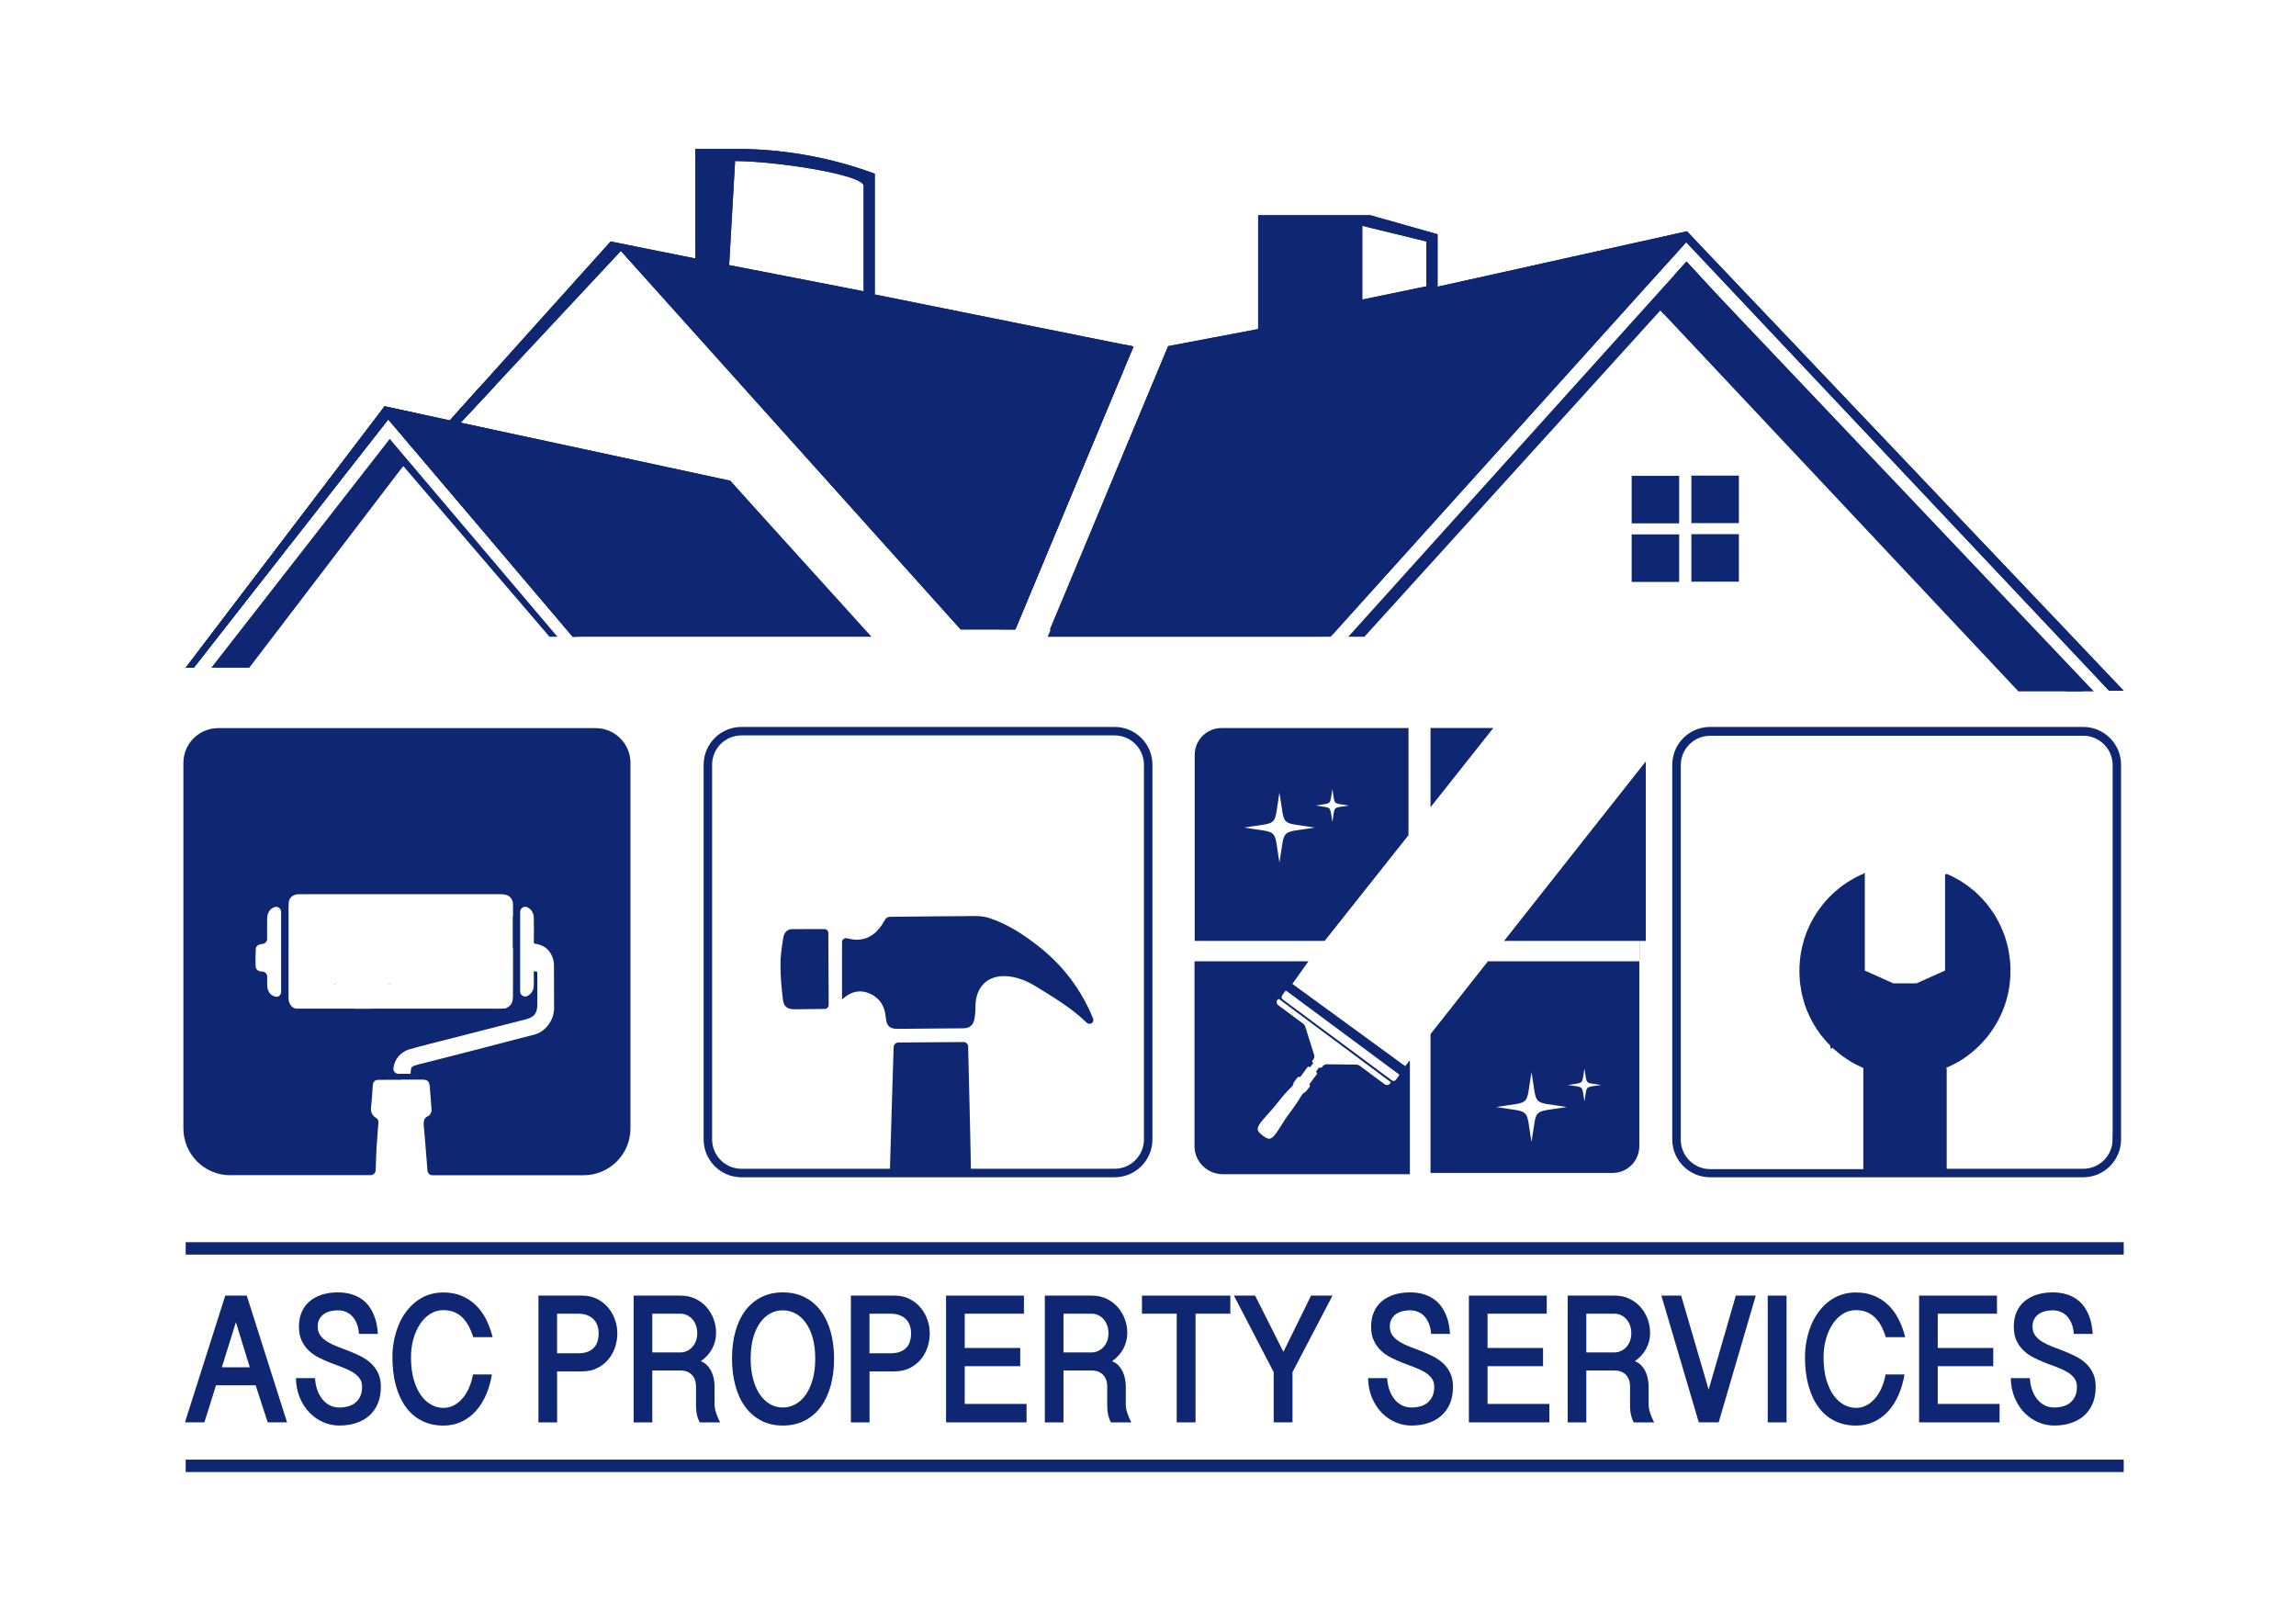<?xml version="1.0" encoding="UTF-8"?>
<svg id="Layer_1" xmlns="http://www.w3.org/2000/svg" version="1.1" viewBox="0 0 841.89 595.28">
  <!-- Generator: Adobe Illustrator 30.0.0, SVG Export Plug-In . SVG Version: 2.1.1 Build 48)  -->
  <defs>
    <style>
      .st0 {
        stroke: #0f2672;
        stroke-miterlimit: 10;
        stroke-width: .59px;
      }

      .st0, .st1 {
        fill: #0f2672;
      }
    </style>
  </defs>
  <rect class="st1" x="620.19" y="174.37" width="17.42" height="17.42"/>
  <rect class="st1" x="620.19" y="195.83" width="17.42" height="17.42"/>
  <rect class="st1" x="598.29" y="174.45" width="17.42" height="17.42"/>
  <rect class="st1" x="598.29" y="195.92" width="17.42" height="17.42"/>
  <polygon class="st1" points="312.89 227.15 267.76 176.23 204.08 162.52 186.34 158.71 182.2 157.81 180.15 157.37 168.91 154.95 172.21 151.41 177.66 145.58 178.18 145.01 178.3 144.88 179.48 143.63 181.48 141.47 181.59 141.36 181.28 141.29 177.26 140.43 177.16 140.54 175.21 142.71 173.95 144.1 173.44 144.67 168.16 150.54 164.96 154.1 161.51 153.36 153.02 151.54 151.81 151.28 141.02 148.95 113.02 185.76 101.81 200.49 92.44 212.8 82.21 226.24 68.09 244.8 71.07 244.8 82.31 230.44 92.42 217.53 101.51 205.93 112.45 191.97 142.36 153.77 145.87 157.9 150.05 162.83 157.28 171.34 173.45 190.38 210.01 233.45 315.63 230.24 312.89 227.15"/>
  <g>
    <polygon class="st1" points="172.21 151.41 177.66 145.58 178.18 145.01 178.3 144.88 179.48 143.63 181.48 141.47 178.36 140.8 177.16 140.54 175.21 142.71 173.95 144.1 173.44 144.67 168.16 150.54 169.37 150.8 172.21 151.41"/>
    <polygon class="st1" points="312.89 227.15 214.42 230.14 177.86 187.08 161.69 168.04 154.46 159.53 150.28 154.6 153.02 151.54 151.81 151.28 141.02 148.95 113.02 185.76 101.81 200.49 92.44 212.8 82.21 226.24 68.09 244.8 71.07 244.8 82.31 230.44 92.42 217.53 101.51 205.93 112.45 191.97 142.36 153.77 145.87 157.9 150.05 162.83 157.28 171.34 173.45 190.38 210.01 233.45 315.63 230.24 312.89 227.15"/>
  </g>
  <polyline class="st1" points="319.56 233.45 210.01 233.45 173.45 190.38 157.28 171.34 150.05 162.83 145.87 157.9 151.81 151.28 153.02 151.54 161.51 153.36 164.96 154.1 168.91 154.95 180.15 157.37 182.2 157.81 186.34 158.71 204.08 162.52 267.76 176.23"/>
  <polygon class="st1" points="141.02 148.95 113.02 185.76 101.81 200.49 92.44 212.8 82.21 226.24 68.09 244.8 71.07 244.8 82.31 230.44 92.42 217.53 101.51 205.93 112.45 191.97 142.36 153.77 145.87 157.9 151.81 151.28 141.02 148.95"/>
  <g>
    <polygon class="st1" points="402.47 158.52 372.31 230.77 366.78 230.77 408.12 136.36 409.11 134.11 412.48 126.4 412.9 126.48 413.15 126.53 415.63 127.03 413.67 131.71 410.71 138.8 403.99 154.89 402.47 158.52"/>
    <path class="st1" d="M762.1,235.76l-18.55-19.51-20.54-21.6-.13-.13-6.79-7.14-15.11-15.9-38.85-40.86-1.58-1.68-13.65-14.34-4.36-4.58-4.09-4.31-11.08-11.66-1.72-1.8-.78-.82-6.3-6.64-2.8.63-1.33.29-1.02.23-5.85,1.3-2.5.56-6.15,1.37-1.75.38-2.61.58-44.22,9.83-3.18.7-5.89,1.31-14.15,3.14v-19.24l-.82-.23-18.51-5.23-.92-.26-1.58-.44-2.78-.79h-41.18v41.72l-32.74,6.21-.26.05-3.91,9.34-11.19,26.81-28.33,67.83,102.92,1.78h.78l90.34-100.21,5.95-6.6,17.07-18.94,1.82-2.02,2.07-2.29.07-.07,5.39-5.97,1.67-1.85,3.73-4.13.43-.48,1.08-1.21.07-.07,4.33,4.6.71.76,1.76,1.85,11.05,11.73,3.85,4.08,11.25,11.93,6.66,7.06,7.24,7.68,36.73,38.95,14.94,15.84,6.46,6.85.28.3,20.11,21.33,13.21,14,16.48,17.48h5.35l-16.62-17.48ZM523.06,104.96l-1.38.29-2.88.59-2.46.51-16.83,3.48v-27.05l2.73.67,1.16.28,2.53.62,17.13,4.18v16.43ZM627.77,106.01l-.06-.07-9.31-10.08-4.22,4.68-119.79,132.9h5.91l108.54-119.65,1.32,1.44,4.16-4.62.07-.07,3.86-4.28.23-.26,5.18,5.5h0l3.98,4.23,28.99,30.75,78.53,83.27,13.2,14,9.15,9.7h6.35l-136.13-147.45Z"/>
  </g>
  <path class="st1" d="M487.89,233.45l91.07-101.02,5.95-6.6,17.07-18.94,1.82-2.02,2.07-2.29.07-.07,5.39-5.97,1.67-1.85,3.73-4.13.43-.48,1.08-1.21.07-.07,4.33,4.6.71.76,1.76,1.85,11.05,11.73,3.85,4.08,11.25,11.93,6.66,7.06,7.24,7.68,36.73,38.95,14.94,15.84,6.46,6.85.28.3,20.11,21.33,13.21,14,16.48,17.48h5.35l-16.62-17.48-18.55-19.51-20.54-21.6-.13-.13-6.79-7.14-15.11-15.9-38.85-40.86-1.58-1.68-13.65-14.34-4.36-4.58-4.09-4.31-11.08-11.66-1.72-1.8-.78-.82-6.3-6.64-2.8.63-1.33.29-1.02.23-5.85,1.3-2.5.56-6.15,1.37-1.75.38-2.61.58-44.22,9.83-3.18.7-5.89,1.31-14.15,3.14v-19.24l-.82-.23-18.51-5.23-.92-.26-1.58-.44-2.78-.79h-41.18v41.72l-32.74,6.21-.26.05-3.91,9.34-11.19,26.81-29.08,70.42M523.06,104.96l-1.38.29-2.88.59-2.46.51-16.83,3.48v-27.05l2.73.67,1.16.28,2.53.62,17.13,4.18v16.43Z"/>
  <path class="st1" d="M143.03,161.05l-.2.23.48.11-.28-.33ZM413.15,126.53l-.25-.05-.42-.08h0l-5.4-1.08-1.03-.21-22.67-4.55-1.08-.22h-.04s-.56-.12-.56-.12l-2.23-.45-8.42-1.69-13.95-2.81-4.83-.97-5.87-1.18-.82-.17-3.73-.75-32.32-6.49,11.23,1.94v-43.97c-2.38-.88-4.78-1.7-7.2-2.45-1.75-.55-3.51-1.06-5.29-1.53-2.04-.56-4.09-1.07-6.16-1.53-.28-.07-.56-.12-.84-.18-1.24-.28-2.48-.53-3.73-.77-9.09-1.74-18.33-2.63-27.62-2.63h-14.95v40.18l-19.55-3.93-11.52-2.31-27.16,30.2-3.98,4.43-11.17,12.43-4.35,4.85-.1.11-1.95,2.17-1.26,1.39-.51.57-5.28,5.88-3.2,3.56,3.94.85,3.3-3.54,5.45-5.84.53-.57.12-.13,1.18-1.26,2.01-2.16.11-.11,2.12-2.28,4.13-4.43,3.48-3.73,13.18-14.12,23.17-24.81,3.89,4.35,120.7,134.42h20.06l30.16-72.25,1.52-3.63,6.72-16.09,2.96-7.09,1.96-4.68-2.48-.5ZM269.53,59.02c9.06.1,22.27,1.62,32.41,3.63,1.3.25,2.54.52,3.73.79.29.06.58.13.86.2,2.54.6,4.74,1.23,6.44,1.88,2.43.92,3.82,1.85,3.71,2.73v38.53l-49.32-9.59,2.18-38.18Z"/>
  <path class="st1" d="M413.15,126.53l-.25-.05-.42-.08h0l-5.4-1.08-1.03-.21-22.67-4.55-1.08-.22h-.04s-.56-.12-.56-.12l-2.23-.45-8.42-1.69-13.95-2.81-4.83-.97-5.87-1.18-.82-.17-3.73-.75-32.32-6.49,11.23,2.94v-44.97c-2.38-.88-4.78-1.7-7.2-2.45-1.75-.55-3.51-1.06-5.29-1.53-2.04-.56-4.09-1.07-6.16-1.53-.28-.07-.56-.12-.84-.18-1.24-.28-2.48-.53-3.73-.77-9.09-1.74-18.33-2.63-27.62-2.63h-14.95v40.18l-19.55-3.93-11.52-2.31-27.16,30.2-3.98,4.43-11.17,12.43-4.35,4.85-.1.11-1.95,2.17-1.26,1.39-.51.57-5.28,5.88-3.2,3.56,3.94.85,3.3-3.54,5.45-5.84.53-.57.12-.13,1.18-1.26,2.01-2.16.11-.11,2.12-2.28,4.13-4.43,3.48-3.73,13.18-14.12,23.17-24.81,3.89,4.35,120.7,134.42h20.06l30.16-72.25,1.52-3.63,6.72-16.09,2.96-7.09,1.96-4.68-2.48-.5ZM269.53,59.02c9.06.1,22.27,1.62,32.41,3.63,1.3.25,2.54.52,3.73.79.29.06.58.13.86.2,2.54.6,4.74,1.23,6.44,1.88,2.43.92,3.82,1.85,3.71,2.73v38.53l-49.32-9.59,2.18-38.18Z"/>
  <polyline class="st1" points="614.18 100.55 618.4 95.86 627.71 105.94 627.77 106.01 767.76 253.47 740.1 253.47 610.17 115.23 608.85 113.79"/>
  <polyline class="st1" points="204.4 233.45 143.31 161.38 143.03 161.05 142.91 160.91 77.49 244.8 91.4 244.8 146.87 172.14 147.9 170.88 201.49 233.45"/>
  <path class="st1" d="M404.14,379.6h0s.01.01.01.01c0,0,0-.01-.01-.01Z"/>
  <path class="st1" d="M84.43,430.82h51.47c.99,0,1.8-.78,1.84-1.76.11-2.82.22-6.29.34-8.41.01-.18.02-.34.04-.5.01-.13.01-.25.02-.36.21-2.73.36-5.45.62-8.18.07-.79-.17-1.36-.78-1.71-1.81-1.03-2.12-2.57-1.88-4.49.3-2.56.41-5.14.61-7.71.1-1.12.83-1.8,2-1.81,2.78-.04,5.55-.01,8.33-.01v-.08c2.61,0,5.22.01,7.83,0,1.8-.01,2.53.62,2.68,2.36h.1v1.1s0,.02,0,.03c.22,2.59.45,5.17.61,7.77.02.51-.34,1.07-.61,1.57-.13.23-.42.45-.69.56-1.64.75-1.7,2.09-1.55,3.67.46,4.82.8,9.65,1.19,14.5.04.34.08,1.01.15,1.81.07.95.86,1.69,1.81,1.69h55.44c9.49,0,17.18-7.69,17.18-17.18v-133.98c0-7.05-5.71-12.76-12.76-12.76H80.01c-7.05,0-12.76,5.71-12.76,12.76v133.98c0,9.49,7.69,17.18,17.18,17.18ZM190.75,334.28c0-1.22,1.19-2.16,2.34-1.76,1.54.54,2.61,1.99,2.65,3.97.06,2.6.01,5.22.01,7.83v1.25c0,.2.15.36.35.39,3.03.43,5.24,1.9,6.39,4.74.39.93.62,2,.63,3.01.06,5.28-.02,10.58.05,15.86.05,4.25-3.08,8.68-7.25,9.74-7.38,1.87-14.74,3.84-22.11,5.74-6.82,1.76-13.66,3.48-20.5,5.23-.19.05-.39.1-.57.16-1.85.53-2.05.78-2.16,2.71-.01.16-.04.32-.06.52h-4.43c-1.03,0-1.9-.85-1.83-1.88.21-3.15,2.5-6.13,5.83-7.08,4.58-1.32,9.23-2.44,13.85-3.63,9.68-2.48,19.34-4.94,29.03-7.42,2.9-.75,4.03-2.25,4.04-5.25.01-3.92.01-7.84.01-11.84,0-.21-.17-.39-.38-.4-.29-.02-.57-.04-.92-.06,0,1.81.04,3.55,0,5.27-.05,1.77-1,3.16-2.42,3.79-1.21.54-2.57-.36-2.57-1.68v-29.19ZM105.85,330.98c.13-1.89,1.6-3.11,3.64-3.14,2.37-.04,4.75-.02,7.13-.02,22.21,0,44.43,0,66.64.01.73,0,1.48.02,2.19.21,1.57.38,2.61,1.75,2.65,3.36.04,1.41-.02,2.82.01,4.21,0,.23-.02.39-.1.5v11.17h.01c.05.19.1.35.1.51-.01,5.89-.01,11.78-.04,17.68,0,1.46-.38,2.79-1.66,3.65-.44.3-.96.62-1.44.63-1.95.07-3.92.04-5.96.04h-42.89v.04h-6.11v-.04h-21.51s-.08,0-.12-.02c-1.61-.46-2.57-1.85-2.59-3.88-.01-4.57,0-9.14,0-13.71v-4.84h.01v-12.2c-.01-1.43-.06-2.79.05-4.15ZM93.77,347.91c.07-1.02.93-1.61,1.92-1.78.18-.03.35-.06.54-.07.96-.09,1.71-.85,1.71-1.81v-4.24c0-1.09-.01-2.2.02-3.31.04-2.11,1.05-3.59,2.72-4.15,1.18-.4,2.4.52,2.4,1.77v29.24c0,1.38-1.09,2.19-2.4,1.76-1.72-.55-2.68-2.04-2.71-4.27-.02-1-.02-2-.01-3.02,0-.99-.81-1.82-1.8-1.84-.06,0-.12,0-.17,0-1.24-.04-2.19-.7-2.26-1.95-.1-2.09-.07-4.2.06-6.29Z"/>
  <polygon class="st1" points="122.9 360.62 122.62 360.62 122.9 360.91 122.9 360.62"/>
  <polygon class="st1" points="142.7 360.62 142.7 360.92 143 360.62 142.7 360.62"/>
  <g>
    <path class="st1" d="M79.2,507.87h14.55l4.41,13.59h7.1l-14.78-46.48h-7.88l-14.78,46.48h7.13c.68-2.22,1.39-4.48,2.13-6.78.74-2.3,1.45-4.57,2.13-6.81ZM86.5,484.75l5.1,16.53h-10.26l5.16-16.53Z"/>
    <path class="st1" d="M130.25,514.32c-.77.59-1.66,1.02-2.67,1.29-1,.26-2.06.4-3.16.4-1.26,0-2.41-.26-3.45-.78-1.04-.52-1.96-1.26-2.74-2.22-.78-.96-1.41-2.09-1.88-3.42-.47-1.32-.75-2.77-.83-4.35h-7.01c.06,2.69.54,5.11,1.46,7.26.92,2.15,2.12,3.98,3.59,5.48,1.48,1.5,3.16,2.65,5.04,3.45,1.88.8,3.82,1.2,5.81,1.2,2.2,0,4.24-.3,6.1-.9,1.86-.6,3.47-1.49,4.83-2.68,1.35-1.19,2.41-2.66,3.17-4.43.76-1.76,1.14-3.82,1.14-6.18,0-1.96-.33-3.63-1-5.03-.67-1.4-1.54-2.6-2.62-3.6s-2.32-1.85-3.71-2.55c-1.39-.7-2.81-1.33-4.25-1.9-1.44-.57-2.85-1.11-4.25-1.63-1.39-.52-2.63-1.12-3.71-1.78-1.08-.67-1.96-1.44-2.62-2.32-.67-.88-1-1.96-1-3.25,0-1.11.21-2.05.64-2.81.42-.76.99-1.38,1.68-1.85.7-.46,1.48-.81,2.36-1.02.88-.21,1.77-.32,2.68-.32,1,0,1.96.17,2.85.52.9.35,1.69.87,2.38,1.58.69.71,1.25,1.61,1.71,2.7.45,1.09.74,2.38.85,3.86h6.93c-.08-1.15-.23-2.33-.46-3.55-.23-1.21-.58-2.38-1.06-3.5-.47-1.12-1.08-2.18-1.81-3.18-.73-1-1.64-1.87-2.71-2.6-1.07-.73-2.32-1.32-3.75-1.75-1.43-.43-3.07-.65-4.93-.65-2.09,0-4,.27-5.74.82-1.74.55-3.24,1.35-4.51,2.4-1.27,1.05-2.25,2.37-2.94,3.93-.69,1.56-1.04,3.37-1.04,5.41s.33,3.71,1,5.13c.67,1.42,1.54,2.64,2.62,3.66,1.08,1.02,2.32,1.88,3.71,2.58,1.39.7,2.81,1.33,4.25,1.89,1.44.55,2.85,1.09,4.25,1.61,1.39.52,2.63,1.1,3.71,1.73,1.08.63,1.96,1.38,2.62,2.25.67.87,1,1.93,1,3.2,0,1.4-.23,2.58-.7,3.55s-1.08,1.74-1.86,2.33Z"/>
    <path class="st1" d="M154.01,485.43c1.04-1.56,2.29-2.81,3.74-3.73,1.45-.92,3.04-1.38,4.78-1.38,2.7,0,4.96.82,6.75,2.45,1.8,1.63,3.21,4.12,4.23,7.45h7.13c-.6-2.38-1.41-4.57-2.42-6.56-1.01-2-2.27-3.72-3.77-5.18-1.5-1.45-3.23-2.59-5.2-3.41-1.97-.82-4.21-1.23-6.72-1.23-1.97,0-3.8.3-5.49.9-1.69.6-3.22,1.44-4.59,2.52-1.37,1.08-2.59,2.35-3.67,3.83s-1.97,3.09-2.68,4.85c-.71,1.76-1.26,3.62-1.64,5.58-.38,1.97-.57,3.97-.57,6.01,0,3.98.44,7.52,1.32,10.63.88,3.11,2.13,5.74,3.75,7.89,1.62,2.16,3.59,3.79,5.9,4.91,2.31,1.12,4.88,1.68,7.72,1.68,2.47,0,4.71-.49,6.72-1.45,2.01-.97,3.76-2.29,5.26-3.98,1.5-1.69,2.73-3.67,3.71-5.96.98-2.29,1.68-4.74,2.1-7.36h-6.93c-.27,1.55-.7,3.07-1.3,4.53-.6,1.47-1.36,2.77-2.28,3.91-.92,1.15-1.99,2.07-3.2,2.77-1.22.7-2.58,1.05-4.09,1.05s-2.88-.37-4.3-1.1c-1.42-.73-2.69-1.86-3.81-3.38-1.12-1.52-2.03-3.45-2.72-5.78s-1.04-5.1-1.04-8.29c0-2.35.29-4.58.87-6.66s1.39-3.91,2.44-5.48Z"/>
    <path class="st1" d="M213.4,502.77c2.09,0,3.93-.39,5.54-1.18,1.6-.79,2.96-1.83,4.06-3.13,1.1-1.3,1.94-2.79,2.51-4.47.57-1.68.85-3.39.85-5.15s-.28-3.32-.84-4.96c-.56-1.64-1.39-3.13-2.49-4.45-1.1-1.32-2.46-2.39-4.07-3.21-1.61-.82-3.46-1.23-5.55-1.23h-15.97v46.48h6.84v-18.69h9.13ZM204.27,481.62h7.71c1.24,0,2.32.18,3.26.53.94.36,1.73.85,2.36,1.48.64.63,1.12,1.39,1.43,2.27.32.88.48,1.84.48,2.88s-.13,2.01-.39,2.91c-.26.9-.69,1.68-1.28,2.33-.59.65-1.36,1.17-2.32,1.55-.96.38-2.14.56-3.55.56h-7.71v-14.52Z"/>
    <path class="st1" d="M261.18,494.36c.93-1.79,1.39-3.69,1.39-5.71,0-1.67-.29-3.32-.87-4.95-.58-1.63-1.43-3.09-2.54-4.38-1.11-1.29-2.48-2.33-4.1-3.13-1.62-.8-3.48-1.2-5.56-1.2h-17.16v46.48h6.84v-19.02h10.32c1.04,0,1.93.17,2.67.52.73.34,1.32.79,1.77,1.33.44.54.77,1.15.97,1.83.2.68.3,1.36.3,2.05v7.1c0,.36.02.78.04,1.28.03.5.09,1.02.19,1.57.1.54.24,1.11.42,1.68.18.58.42,1.13.71,1.67h7.48c-.62-1.2-1.11-2.37-1.48-3.5-.37-1.14-.55-2.13-.55-3v-6.66c0-.93-.09-1.88-.28-2.83-.18-.95-.48-1.85-.88-2.68-.41-.83-.93-1.58-1.56-2.25-.64-.67-1.41-1.18-2.32-1.53,1.87-1.31,3.27-2.86,4.2-4.65ZM255.18,491.65c-.33.87-.78,1.6-1.35,2.22-.57.61-1.23,1.09-1.97,1.43-.74.34-1.53.52-2.36.52h-10.32v-14.19h10.32c.89,0,1.71.18,2.46.55.75.37,1.41.87,1.96,1.5.55.63.98,1.39,1.29,2.26.31.88.46,1.83.46,2.85s-.17,2-.49,2.86Z"/>
    <path class="st1" d="M279.11,520.83c2.32,1.2,4.97,1.8,7.94,1.8s5.66-.6,8-1.8c2.34-1.2,4.3-2.88,5.9-5.05,1.59-2.16,2.81-4.75,3.64-7.75.83-3,1.25-6.3,1.25-9.89s-.42-6.89-1.25-9.88c-.83-2.99-2.04-5.55-3.64-7.7-1.59-2.14-3.56-3.8-5.9-4.98-2.34-1.18-5.01-1.77-8-1.77s-5.62.59-7.94,1.77c-2.32,1.18-4.27,2.83-5.86,4.96-1.58,2.13-2.79,4.69-3.61,7.66-.82,2.97-1.23,6.26-1.23,9.86s.41,6.93,1.23,9.94c.82,3.01,2.02,5.6,3.61,7.76,1.58,2.17,3.54,3.85,5.86,5.05ZM276.15,490.57c.6-2.19,1.43-4.04,2.49-5.55,1.06-1.51,2.31-2.66,3.74-3.45,1.43-.79,2.99-1.18,4.67-1.18s3.22.4,4.67,1.18c1.45.79,2.71,1.94,3.78,3.45,1.07,1.51,1.91,3.36,2.52,5.55.61,2.19.91,4.69.91,7.51s-.3,5.31-.91,7.53c-.61,2.22-1.45,4.1-2.52,5.65-1.07,1.54-2.33,2.72-3.78,3.53-1.45.81-3,1.22-4.67,1.22s-3.24-.4-4.67-1.22c-1.43-.81-2.68-1.99-3.74-3.53-1.06-1.54-1.89-3.43-2.49-5.65-.6-2.22-.9-4.73-.9-7.53s.3-5.32.9-7.51Z"/>
    <path class="st1" d="M327.96,502.77c2.09,0,3.93-.39,5.54-1.18,1.6-.79,2.96-1.83,4.06-3.13,1.1-1.3,1.94-2.79,2.51-4.47.57-1.68.85-3.39.85-5.15s-.28-3.32-.84-4.96c-.56-1.64-1.39-3.13-2.49-4.45-1.1-1.32-2.46-2.39-4.07-3.21-1.61-.82-3.46-1.23-5.55-1.23h-15.97v46.48h6.84v-18.69h9.13ZM318.83,481.62h7.71c1.24,0,2.32.18,3.26.53.94.36,1.73.85,2.36,1.48.64.63,1.12,1.39,1.43,2.27.32.88.48,1.84.48,2.88s-.13,2.01-.39,2.91c-.26.9-.69,1.68-1.28,2.33-.59.65-1.36,1.17-2.32,1.55-.96.38-2.14.56-3.55.56h-7.71v-14.52Z"/>
    <polygon class="st1" points="375.45 481.62 375.45 474.99 346.9 474.99 346.9 521.46 376.41 521.46 376.41 514.7 353.74 514.7 353.74 500.87 374.09 500.87 374.09 494.18 353.74 494.18 353.74 481.62 375.45 481.62"/>
    <path class="st1" d="M411.96,494.36c.93-1.79,1.39-3.69,1.39-5.71,0-1.67-.29-3.32-.87-4.95-.58-1.63-1.43-3.09-2.54-4.38-1.11-1.29-2.48-2.33-4.1-3.13-1.62-.8-3.48-1.2-5.56-1.2h-17.16v46.48h6.84v-19.02h10.32c1.04,0,1.93.17,2.67.52.73.34,1.32.79,1.77,1.33.44.54.77,1.15.97,1.83.2.68.3,1.36.3,2.05v7.1c0,.36.02.78.04,1.28.03.5.09,1.02.19,1.57.1.54.24,1.11.42,1.68.18.58.42,1.13.71,1.67h7.48c-.62-1.2-1.11-2.37-1.48-3.5-.37-1.14-.55-2.13-.55-3v-6.66c0-.93-.09-1.88-.28-2.83-.18-.95-.48-1.85-.88-2.68-.41-.83-.93-1.58-1.56-2.25-.64-.67-1.41-1.18-2.32-1.53,1.87-1.31,3.27-2.86,4.2-4.65ZM405.96,491.65c-.33.87-.78,1.6-1.35,2.22-.57.61-1.23,1.09-1.97,1.43-.74.34-1.53.52-2.36.52h-10.32v-14.19h10.32c.89,0,1.71.18,2.46.55.75.37,1.41.87,1.96,1.5.55.63.98,1.39,1.29,2.26.31.88.46,1.83.46,2.85s-.17,2-.49,2.86Z"/>
    <polygon class="st1" points="438.38 521.46 438.38 481.62 451.13 481.62 451.13 474.99 418.73 474.99 418.73 481.62 431.48 481.62 431.48 521.46 438.38 521.46"/>
    <polygon class="st1" points="473.93 521.46 473.93 503.04 488.6 474.99 480.74 474.99 470.6 495.61 460.22 474.99 452.45 474.99 467.03 503.04 467.03 521.46 473.93 521.46"/>
    <path class="st1" d="M523.38,514.32c-.77.59-1.66,1.02-2.67,1.29-1,.26-2.06.4-3.16.4-1.26,0-2.41-.26-3.45-.78-1.04-.52-1.96-1.26-2.74-2.22-.78-.96-1.41-2.09-1.88-3.42-.47-1.32-.75-2.77-.83-4.35h-7.01c.06,2.69.54,5.11,1.46,7.26.92,2.15,2.12,3.98,3.59,5.48,1.48,1.5,3.16,2.65,5.04,3.45,1.88.8,3.82,1.2,5.81,1.2,2.2,0,4.24-.3,6.1-.9,1.86-.6,3.47-1.49,4.83-2.68,1.35-1.19,2.41-2.66,3.17-4.43.76-1.76,1.14-3.82,1.14-6.18,0-1.96-.33-3.63-1-5.03-.67-1.4-1.54-2.6-2.62-3.6s-2.32-1.85-3.71-2.55c-1.39-.7-2.81-1.33-4.25-1.9-1.44-.57-2.85-1.11-4.25-1.63-1.39-.52-2.63-1.12-3.71-1.78-1.08-.67-1.96-1.44-2.62-2.32-.67-.88-1-1.96-1-3.25,0-1.11.21-2.05.64-2.81.42-.76.99-1.38,1.68-1.85.7-.46,1.48-.81,2.36-1.02.88-.21,1.77-.32,2.68-.32,1,0,1.96.17,2.85.52.9.35,1.69.87,2.38,1.58.69.71,1.25,1.61,1.71,2.7.45,1.09.74,2.38.85,3.86h6.93c-.08-1.15-.23-2.33-.46-3.55-.23-1.21-.58-2.38-1.06-3.5-.47-1.12-1.08-2.18-1.81-3.18-.73-1-1.64-1.87-2.71-2.6-1.07-.73-2.32-1.32-3.75-1.75-1.43-.43-3.07-.65-4.93-.65-2.09,0-4,.27-5.74.82-1.74.55-3.24,1.35-4.51,2.4-1.27,1.05-2.25,2.37-2.94,3.93-.69,1.56-1.04,3.37-1.04,5.41s.33,3.71,1,5.13c.67,1.42,1.54,2.64,2.62,3.66,1.08,1.02,2.32,1.88,3.71,2.58,1.39.7,2.81,1.33,4.25,1.89,1.44.55,2.85,1.09,4.25,1.61,1.39.52,2.63,1.1,3.71,1.73,1.08.63,1.96,1.38,2.62,2.25.67.87,1,1.93,1,3.2,0,1.4-.23,2.58-.7,3.55s-1.08,1.74-1.86,2.33Z"/>
    <polygon class="st1" points="567.16 481.62 567.16 474.99 538.61 474.99 538.61 521.46 568.12 521.46 568.12 514.7 545.45 514.7 545.45 500.87 565.8 500.87 565.8 494.18 545.45 494.18 545.45 481.62 567.16 481.62"/>
    <path class="st1" d="M603.67,494.36c.93-1.79,1.39-3.69,1.39-5.71,0-1.67-.29-3.32-.87-4.95-.58-1.63-1.43-3.09-2.54-4.38-1.11-1.29-2.48-2.33-4.1-3.13-1.62-.8-3.48-1.2-5.56-1.2h-17.16v46.48h6.84v-19.02h10.32c1.04,0,1.93.17,2.67.52.73.34,1.32.79,1.77,1.33.44.54.77,1.15.97,1.83.2.68.3,1.36.3,2.05v7.1c0,.36.02.78.04,1.28s.09,1.02.19,1.57c.1.54.24,1.11.42,1.68.18.58.42,1.13.71,1.67h7.48c-.62-1.2-1.11-2.37-1.48-3.5-.37-1.14-.55-2.13-.55-3v-6.66c0-.93-.09-1.88-.28-2.83-.18-.95-.48-1.85-.88-2.68-.41-.83-.93-1.58-1.56-2.25-.64-.67-1.41-1.18-2.32-1.53,1.87-1.31,3.27-2.86,4.2-4.65ZM597.67,491.65c-.33.87-.78,1.6-1.35,2.22-.57.61-1.23,1.09-1.97,1.43-.74.34-1.53.52-2.36.52h-10.32v-14.19h10.32c.89,0,1.71.18,2.46.55.75.37,1.41.87,1.96,1.5.55.63.98,1.39,1.29,2.26.31.88.46,1.83.46,2.85s-.17,2-.49,2.86Z"/>
    <polygon class="st1" points="643.8 474.99 636.49 474.99 626.52 509.47 616.44 474.99 609.19 474.99 622.9 521.46 630.2 521.46 643.8 474.99"/>
    <rect class="st1" x="648.19" y="474.99" width="6.9" height="46.48"/>
    <path class="st1" d="M671.97,485.43c1.04-1.56,2.29-2.81,3.74-3.73,1.45-.92,3.04-1.38,4.78-1.38,2.7,0,4.96.82,6.75,2.45,1.8,1.63,3.21,4.12,4.23,7.45h7.13c-.6-2.38-1.41-4.57-2.42-6.56-1.01-2-2.27-3.72-3.77-5.18-1.5-1.45-3.23-2.59-5.2-3.41-1.97-.82-4.21-1.23-6.72-1.23-1.97,0-3.8.3-5.49.9-1.69.6-3.22,1.44-4.59,2.52-1.37,1.08-2.59,2.35-3.67,3.83-1.07,1.48-1.97,3.09-2.68,4.85-.71,1.76-1.26,3.62-1.64,5.58-.38,1.97-.57,3.97-.57,6.01,0,3.98.44,7.52,1.32,10.63.88,3.11,2.13,5.74,3.75,7.89,1.62,2.16,3.59,3.79,5.9,4.91,2.31,1.12,4.88,1.68,7.72,1.68,2.47,0,4.71-.49,6.72-1.45,2.01-.97,3.76-2.29,5.26-3.98,1.5-1.69,2.73-3.67,3.71-5.96.98-2.29,1.68-4.74,2.1-7.36h-6.93c-.27,1.55-.7,3.07-1.3,4.53-.6,1.47-1.36,2.77-2.28,3.91-.92,1.15-1.99,2.07-3.2,2.77-1.22.7-2.58,1.05-4.09,1.05s-2.88-.37-4.3-1.1c-1.42-.73-2.69-1.86-3.81-3.38-1.12-1.52-2.03-3.45-2.72-5.78-.7-2.33-1.04-5.1-1.04-8.29,0-2.35.29-4.58.87-6.66.58-2.09,1.39-3.91,2.44-5.48Z"/>
    <polygon class="st1" points="732.24 481.62 732.24 474.99 703.69 474.99 703.69 521.46 733.2 521.46 733.2 514.7 710.53 514.7 710.53 500.87 730.88 500.87 730.88 494.18 710.53 494.18 710.53 481.62 732.24 481.62"/>
    <path class="st1" d="M759.04,514.32c-.77.59-1.66,1.02-2.67,1.29-1,.26-2.06.4-3.16.4-1.26,0-2.41-.26-3.45-.78-1.04-.52-1.96-1.26-2.74-2.22-.78-.96-1.41-2.09-1.88-3.42-.47-1.32-.75-2.77-.83-4.35h-7.01c.06,2.69.54,5.11,1.46,7.26.92,2.15,2.12,3.98,3.59,5.48,1.48,1.5,3.16,2.65,5.04,3.45,1.88.8,3.82,1.2,5.81,1.2,2.2,0,4.24-.3,6.1-.9,1.86-.6,3.47-1.49,4.83-2.68,1.35-1.19,2.41-2.66,3.17-4.43.76-1.76,1.14-3.82,1.14-6.18,0-1.96-.33-3.63-1-5.03-.67-1.4-1.54-2.6-2.62-3.6-1.08-1-2.32-1.85-3.71-2.55-1.39-.7-2.81-1.33-4.25-1.9-1.44-.57-2.85-1.11-4.25-1.63-1.39-.52-2.63-1.12-3.71-1.78-1.08-.67-1.96-1.44-2.62-2.32-.67-.88-1-1.96-1-3.25,0-1.11.21-2.05.64-2.81.42-.76.99-1.38,1.68-1.85.7-.46,1.48-.81,2.36-1.02.88-.21,1.77-.32,2.68-.32,1,0,1.96.17,2.85.52.9.35,1.69.87,2.38,1.58.69.71,1.25,1.61,1.71,2.7.45,1.09.74,2.38.85,3.86h6.93c-.08-1.15-.23-2.33-.46-3.55-.23-1.21-.58-2.38-1.06-3.5-.47-1.12-1.08-2.18-1.81-3.18-.73-1-1.64-1.87-2.71-2.6-1.07-.73-2.32-1.32-3.75-1.75-1.43-.43-3.07-.65-4.93-.65-2.09,0-4,.27-5.74.82-1.74.55-3.24,1.35-4.51,2.4-1.27,1.05-2.25,2.37-2.94,3.93-.69,1.56-1.04,3.37-1.04,5.41s.33,3.71,1,5.13c.67,1.42,1.54,2.64,2.62,3.66,1.08,1.02,2.32,1.88,3.71,2.58,1.39.7,2.81,1.33,4.25,1.89,1.44.55,2.85,1.09,4.25,1.61,1.39.52,2.63,1.1,3.71,1.73,1.08.63,1.96,1.38,2.62,2.25.67.87,1,1.93,1,3.2,0,1.4-.23,2.58-.7,3.55s-1.08,1.74-1.86,2.33Z"/>
  </g>
  <rect class="st1" x="68.09" y="455.41" width="710.63" height="4.55"/>
  <rect class="st1" x="68.09" y="535.12" width="710.63" height="4.55"/>
  <path class="st1" d="M516.46,306.17v-39.26h-68.56c-5.08,0-9.28,3.88-9.78,8.79v.25c-.05.25-.05.52-.05.76v68.24h47.65l30.75-38.77ZM469.14,316.21c-2.21-13,.22-10.62-12.94-12.81,13.16-2.16,10.73.22,12.94-12.81,2.21,13.02-.19,10.65,12.94,12.81-13.13,2.18-10.73-.19-12.94,12.81ZM488.55,289.29c1.04,6.12-.11,5,6.09,6.03-6.2,1.01-5.05-.11-6.09,6.03-1.04-6.14.08-5.02-6.12-6.03,6.2-1.04,5.08.08,6.12-6.03Z"/>
  <rect class="st1" x="601.11" y="345.33" width=".05" height="6.27"/>
  <path class="st1" d="M601.1,420.19v-67.77h-55.51l-21.05,26.7v50.9h66.76c5.41,0,9.8-4.4,9.8-9.83ZM561.56,418.66c-2.21-13,.22-10.62-12.94-12.81,13.16-2.16,10.73.22,12.94-12.81,2.21,13.02-.19,10.65,12.94,12.81-13.13,2.18-10.73-.19-12.94,12.81ZM580.98,403.81c-1.04-6.14.08-5.02-6.12-6.03,6.2-1.04,5.08.08,6.12-6.03,1.04,6.12-.11,5,6.09,6.03-6.2,1.01-5.05-.11-6.09,6.03Z"/>
  <path class="st1" d="M448.41,430.49h68.56v-41.78l-.52.66-1.2,1.5-41.36-30.16,5.89-8.29h-41.78v67.8c0,5.68,4.67,10.27,10.4,10.27ZM470.14,364.92l1.13-1.55c.1-.17.32-.2.46-.07l41.18,30.53c.17.13.2.34.07.48l-1.13,1.55c-.33.5-.98.57-1.47.24l-40.02-29.68c-.47-.36-.58-1.03-.21-1.5ZM461.69,412.38c1.33-2.15,4.17-4.73,6.75-8.09,1.75-2.25,3.52-4.25,5.11-5.79.39-.36.72-.83.76-1.4.02-.14.05-.24.12-.33l1.34-1.75c.21-.28.61-.32.97-.14l2.75-3.71c.1-.14.35-.17.48-.07l.08.08c.14.1.38.07.48-.1l1.06-1.41-.3-.2c-.17-.13-.23-.4-.07-.62l.36-.5c.36-.44.45-1.04.29-1.57l-3.22-10.27c-.15-.51-.47-.98-.94-1.31l-9.03-6.69c-.61-.46-.72-1.32-.28-1.96l.1-.08c.13-.22.4-.26.62-.1l40.85,30.36s.03.05,0,.11l-.28.41c-.46.61-1.35.72-1.96.26l-9.03-6.69c-.42-.34-.96-.5-1.5-.51l-10.74-.13c-.57,0-1.12.26-1.46.73l-.15.22c-.26.36-.77.43-1.1.17h-.03s-1.03,1.39-1.03,1.39c-.13.17-.09.38.07.51l.06.05c.16.1.2.34.07.51l-2.8,3.77c.25.29.29.66.11.91l-1.37,1.75c-.05.06-.1.11-.18.14-.66.35-1.21.88-1.56,1.51-1.07,1.82-2.45,3.89-4.07,6-2.58,3.38-4.26,6.87-6,8.71-1.35,1.42-2.2,1.13-4.11-.31-1.77-1.37-2.23-2.13-1.22-3.84Z"/>
  <polygon class="st1" points="603.48 344.94 603.48 279.13 601.1 282.14 551.52 344.94 601.1 344.94 603.48 344.94"/>
  <polygon class="st1" points="524.54 266.9 524.54 295.95 547.56 266.9 524.54 266.9"/>
  <path class="st1" d="M291.32,370.02c3.72-.03,7.38-.1,11.13-.13.77,0,1.41-.67,1.41-1.44-.03-8.82-.07-17.57-.13-26.43,0-.77-.64-1.41-1.44-1.41-3.99,0-7.92,0-11.87.03-2.01.03-2.95,1.58-3.22,3.22-.54,3.29-1.04,6.67-1.01,10.03,0,4.16.37,8.28.87,12.44.27,2.68,1.64,3.69,4.26,3.69Z"/>
  <path class="st1" d="M309.19,366.06c2.89-2.58,6.2-3.35,9.73-1.81,3.52,1.54,5.43,4.46,5.83,8.38.1,1.01.24,2.08.67,2.92.74,1.27,2.05,1.64,3.52,1.64,8.15-.1,16.3-.13,24.48-.2,2.05-.03,3.45-1.17,3.86-3.32.3-1.58.4-3.22.4-4.86.1-7.24,4.73-11.54,11.84-10.9,3.66.34,6.98,1.71,10.09,3.59,6.54,4.02,13.38,8.08,18.85,13.42.97.97,2.45.2,2.45-.97,0-.17-.03-.37-.1-.54-4.29-10.5-10.87-19.22-19.59-26.16-5.64-4.49-11.67-8.45-18.51-10.7-2.85-.94-6.2-.7-9.29-.67-8.99,0-17.94.2-26.93.23-1.07,0-1.61.4-2.15,1.37-2.25,4.09-5.4,7.04-10.26,7.04-1.17,0-2.35-.27-3.59-.54-.87-.2-1.74.47-1.74,1.37v21.13c.27-.27.3-.37.44-.44Z"/>
  <path class="st0" d="M271.88,431.31h136.82c7.49,0,13.58-6.09,13.58-13.58v-137.35c0-7.49-6.09-13.58-13.58-13.58h-136.82c-7.49,0-13.58,6.09-13.58,13.58v137.35c0,7.49,6.09,13.58,13.58,13.58ZM260.81,280.38c0-6.1,4.96-11.06,11.06-11.06h136.82c6.1,0,11.06,4.96,11.06,11.06v137.35c0,6.1-4.96,11.06-11.06,11.06h-52.97c-.09-3.81-.19-9.58-.25-12.89-.27-10.7-.5-21.36-.77-32.2,0-.77-.67-1.38-1.44-1.38-7.91.03-15.86.13-23.88.17-.74,0-1.38.64-1.41,1.38-.48,14-.92,30.85-1.36,44.92h-54.73c-6.1,0-11.06-4.96-11.06-11.06v-137.35Z"/>
  <path class="st0" d="M763.87,266.8h-136.82c-7.49,0-13.58,6.09-13.58,13.58v137.35c0,7.49,6.09,13.58,13.58,13.58h136.82c7.49,0,13.58-6.09,13.58-13.58v-137.35c0-7.49-6.09-13.58-13.58-13.58ZM774.93,417.73c0,6.1-4.96,11.06-11.06,11.06h-50.35v-36.81l-.3-.67s.07,0,.1-.03h.07c.07-.03.1-.03.13-.07.03,0,.1-.07.17-.07.03-.03.07-.03.1-.07.07,0,.13-.03.2-.1h.1s.03-.03.07-.03.03-.03.1-.03c.1-.07.2-.1.3-.17h.03s.07,0,.07-.03c0,0,.03-.03.07-.03s.1-.03.13-.07c.03-.03.13-.07.2-.1l.03-.03c.07,0,.13-.03.2-.07.1-.07.23-.1.34-.17.1-.03.23-.1.34-.17.03,0,.03-.03.07-.03.07-.03.07-.07.1-.07.1-.03.13-.07.23-.1l.03-.03s.07-.03.07-.07h.07c.07-.03.1-.03.13-.07.03,0,.03-.03.07-.03,0,0,.03,0,.03-.03.03,0,.03-.03.07-.03.17-.1.37-.2.57-.3.03-.03.07-.03.07-.03l.03-.03c.07-.03.1-.07.17-.1l.2-.1s.1-.03.17-.1h.03l.03-.03s.1-.07.17-.1c0-.03.03-.03.03-.03t.03-.03s.03,0,.03-.03c.2-.1.4-.23.6-.37.07,0,.07-.03.13-.03.03-.07.1-.1.1-.13.13-.07.3-.13.44-.23t.07-.03s0-.03.03-.03c.07-.03.07-.07.13-.07l.03-.07c.13-.07.3-.2.44-.3.07-.03.13-.07.2-.13.03,0,.07-.03.13-.07.2-.17.4-.3.6-.44.07-.03.1-.07.13-.1.03-.03.07-.03.1-.07,0-.03.03,0,.03-.03.2-.17.37-.3.57-.44t.1-.07l.07-.1c.13-.07.2-.17.3-.23.1-.07.2-.17.33-.23.07-.07.13-.13.2-.2.03,0,.07-.03.13-.07.03-.07.1-.13.2-.2,0-.03.03,0,.03-.07.03,0,.07,0,.1-.03l.03-.03s.07-.07.07-.1c.17-.1.3-.23.47-.37.03-.07.1-.1.17-.17,0,0,0-.03.03-.03.13-.07.23-.2.37-.34.07-.07.13-.1.17-.17h.03s.03-.07.07-.1h.03c.03-.07.1-.13.17-.17l.44-.4s.03-.07.07-.07v-.03s.07-.03.07-.07l.57-.57v-.03c.4-.4.8-.84,1.17-1.27.07-.07.13-.13.2-.23v-.03s.07-.07.1-.1c.13-.13.3-.3.44-.47.17-.23.34-.44.5-.64.17-.27.37-.47.54-.74.13-.17.23-.34.37-.5.13-.13.23-.27.3-.44.2-.27.37-.5.57-.8.13-.17.23-.37.37-.54.13-.23.3-.44.4-.67.24-.34.4-.67.64-1.04.07-.1.1-.23.17-.37.1-.17.17-.34.3-.5v-.03c.13-.2.24-.44.37-.67l.17-.4c.1-.13.17-.3.23-.44.03-.07.07-.1.1-.17,0-.03.03-.1.07-.17.1-.23.2-.44.3-.67.1-.23.2-.44.3-.67t.03-.07c.03-.13.1-.23.17-.37.03-.17.1-.34.17-.47.07-.23.17-.47.27-.7.03-.03.03-.1.07-.17.07-.23.13-.47.24-.7,0,0,0-.03.03-.07v-.03s.03-.1.03-.1c0-.03.03-.07.03-.1.03-.13.1-.27.13-.4v-.03c.07-.23.17-.44.2-.67h.03c.03-.23.1-.44.17-.67.07-.17.13-.4.17-.6,0-.03,0-.07.03-.1v-.1c.07-.2.1-.4.17-.6l.03-.07c.07-.4.17-.8.27-1.24.03-.23.1-.47.13-.7,0-.07.03-.2.03-.27.03-.23.07-.47.13-.67.03-.34.07-.64.13-.97,0-.13.03-.23.03-.37,0-.23.07-.5.07-.7l.03-.03c0-.34,0-.64.07-.97.03-.3.07-.6.07-.91v-.2c.03-.23.03-.47.03-.74,0-.07-.03-.13-.03-.2.03-.3.03-.6.03-.91v-1.14c0-.23-.03-.47-.03-.7v-.2c-.03-.3-.03-.6-.07-.87v-.13c-.03-.27-.07-.57-.07-.87,0-.03,0-.07-.03-.1,0-.2-.03-.44-.07-.67,0-.1-.03-.27-.07-.37-.03-.54-.13-1.07-.23-1.61v-.03c-.03-.1-.03-.2-.03-.27-.03-.23-.1-.47-.13-.67-.13-.7-.3-1.41-.5-2.11v-.1c-.07-.17-.1-.3-.17-.47-.03-.13-.07-.27-.1-.4,0-.03-.03-.07-.03-.13-.1-.3-.2-.6-.27-.91,0-.03-.03-.03-.03-.07,0,0,0-.07-.03-.1-.03-.17-.1-.3-.13-.47-.1-.23-.17-.44-.27-.67,0,0,.03-.03,0-.07-.03-.1-.1-.27-.17-.44-.03-.1-.07-.23-.1-.3h-.03v-.03c-.03-.13-.1-.27-.17-.4v-.03c-.07-.17-.13-.34-.2-.5-.1-.23-.2-.5-.34-.67v-.1c-.07-.13-.17-.3-.23-.47,0-.07-.03-.17-.1-.23-.03-.13-.13-.3-.2-.4-.03-.17-.13-.3-.2-.44-.03-.1-.1-.2-.13-.3-.13-.2-.24-.4-.34-.6l-.03-.03v-.07c-.13-.2-.23-.47-.37-.64-.17-.34-.34-.6-.5-.91-.03,0-.03-.03-.03-.03-.03-.03-.07-.07-.07-.13h-.03v-.03s-.07-.13-.13-.17c-.03-.1-.07-.13-.07-.2-.2-.27-.37-.54-.54-.84-.23-.3-.44-.64-.67-.94-.13-.2-.27-.4-.4-.57-.1-.17-.23-.34-.37-.5-.1-.13-.24-.27-.34-.44-.1-.13-.23-.27-.3-.44-.13-.1-.2-.2-.3-.34-.1-.1-.17-.2-.23-.3h-.03s-.03-.07-.07-.1c-.03-.07-.07-.07-.1-.1-.13-.17-.27-.3-.37-.44-.34-.4-.7-.77-1.01-1.14-.03,0-.07-.03-.07-.03-.17-.17-.33-.37-.5-.54l-.17-.17s-.03-.03-.03-.03l-.03-.03-.03-.03s-.07-.03-.1-.07c-.23-.27-.5-.57-.81-.8-.1-.07-.2-.2-.3-.3h-.03s-.07-.03-.07-.07c-.13-.1-.24-.2-.34-.3h-.03s0-.03-.03-.03v-.03c-.1-.03-.1-.1-.2-.13-.07-.1-.13-.13-.2-.23-.03,0-.07-.03-.07-.03-.13-.1-.23-.2-.34-.3-.07-.07-.13-.1-.23-.17-.07-.07-.17-.13-.27-.2-.1-.1-.2-.17-.3-.27-.13-.1-.24-.17-.34-.27t-.03-.03c-.17-.07-.27-.2-.4-.3-.03,0-.07-.07-.13-.07-.17-.17-.37-.27-.54-.4-.07-.07-.13-.1-.23-.17-.07-.03-.1-.1-.17-.1-.2-.17-.37-.27-.54-.4-.13-.1-.27-.13-.37-.23-.13-.1-.27-.17-.4-.27-.03,0-.07-.03-.07-.03l-.07-.03s-.07-.07-.13-.1c-.03-.03-.07-.03-.1-.03,0-.03-.03-.03-.03-.07-.03,0-.07-.03-.1-.03-.07-.07-.2-.13-.3-.17l-.03-.03h-.03s-.03-.03-.03-.03c-.07-.07-.13-.1-.17-.13-.03,0-.1-.03-.13-.03-.1-.07-.2-.13-.3-.2-.07-.03-.1-.07-.17-.1-.2-.1-.37-.2-.57-.3-.03-.03-.1-.07-.17-.1h-.03s-.03-.07-.07-.07c-.17-.07-.27-.13-.4-.2l-.27-.13-.03-.03c-.13-.07-.27-.13-.4-.2h-.03c-.13-.1-.27-.13-.44-.2-.07-.03-.17-.1-.27-.13,0,0-.07-.03-.1-.07h-.07l-.03-.03s-.03-.03-.1-.03c-.1-.07-.17-.1-.3-.13l-.07-.07h-.07s-.03-.03-.07-.03h-.03s-.03-.03-.03-.03c-.13-.07-.27-.1-.37-.17-.03,0-.07,0-.07-.03v35.45l-.07.03-10.33,4.63c-.17.1-.37.13-.6.13h-8.05c-.2,0-.4-.03-.6-.13l-10.3-4.63-.07-.03v-35.45l-.03.03c-.13.07-.27.1-.4.17t-.03.03h-.07s-.03,0-.07.03c-.03.03-.1.03-.13.07-.1.03-.2.1-.3.13t-.07.03h-.03s-.03.03-.1.03c0,.07-.03.07-.1.07-.07.03-.17.1-.27.13-.17.07-.3.13-.44.2-.17.07-.3.13-.4.2-.03,0-.03.03-.03.03h-.03s-.13.1-.2.13c-.17.07-.3.13-.44.2,0,0-.07.03-.07.07h-.07s-.07.07-.13.1c-.17.1-.4.2-.57.3-.03,0-.07.03-.1.07-.13.07-.27.13-.37.2-.03.03-.07.03-.13.07s-.1.07-.17.1c0,.03-.03.03-.07.07l-.03.03-.3.17s-.07.03-.1.07l-.03.03s-.07.03-.1.03c-.03.03-.1.07-.17.13-.03,0-.07.03-.13.03-.1.07-.23.17-.33.23-.13.1-.27.2-.4.27-.17.13-.34.23-.5.37-.07.03-.17.1-.24.13-.07.07-.13.13-.23.17-.17.13-.34.23-.54.4,0,.03-.03.07-.07.07-.17.1-.3.23-.44.3,0,.03-.03.03-.03.03-.13.1-.2.17-.34.27h-.03c-.07.1-.17.17-.23.23-.1.07-.23.17-.3.27-.1.03-.13.07-.24.17-.1.07-.23.17-.33.27l-.07.03s-.03.03-.03.07c-.03.03-.13.07-.2.13-.03.07-.1.13-.17.17t-.03.07c-.13.1-.27.2-.37.3,0,.03-.03.03-.07.07h-.03c-.1.13-.2.23-.34.3-.1.13-.24.23-.37.37l-1.04,1.04c-.07.1-.17.17-.2.27q-.07.03-.1.03c-.33.37-.67.74-1.01,1.14-.13.13-.24.27-.37.44-.03.03-.07.03-.07.1-.07.03-.07.07-.13.1-.07.1-.17.2-.24.3-.1.13-.2.23-.27.34-.1.17-.23.3-.33.44-.13.13-.24.3-.34.44-.13.17-.23.34-.37.5-.13.17-.27.37-.4.57-.24.3-.47.64-.67.94-.17.27-.33.57-.5.84-.07.07-.1.13-.1.2-.07.03-.07.1-.13.17,0,0-.03,0-.03.03v.03s-.07.07-.07.1-.03.03-.03.03c-.17.3-.34.57-.5.87-.13.23-.24.44-.34.67-.03,0-.03.03-.03.07t-.03.03c-.1.2-.23.4-.34.6-.03.1-.1.2-.17.34-.03.1-.1.23-.17.37-.07.13-.13.3-.2.44-.13.23-.23.47-.33.7-.13.27-.24.5-.34.77-.07.17-.13.3-.2.47,0,.03-.03.07-.03.1-.03.13-.1.27-.13.37v.03h-.03c-.03.13-.1.27-.13.37-.13.37-.27.74-.4,1.11-.03.13-.1.3-.13.47-.03.03-.03.07-.07.1.03.03,0,.03,0,.07-.1.3-.2.6-.27.91-.03.03-.03.07-.03.1v.03c-.07.13-.1.27-.13.44-.03.13-.1.3-.13.5v.03c-.2.7-.37,1.41-.5,2.11-.07.2-.1.44-.1.67-.03.1-.07.17-.07.27l-.03.03c-.07.54-.17,1.07-.23,1.61,0,.1,0,.27-.03.37-.03.23-.07.47-.07.67,0,.03-.03.07-.03.1-.03.27-.03.6-.07.91v.1c-.03.3-.03.57-.07.87,0,.03,0,.1-.03.2v.91c0,.3-.03.6-.03.94,0,.3,0,.6.03.91v.2c0,.27,0,.5.03.77v.17c0,.3.03.6.07.91.03.34.03.64.07.94.03.03,0,.03,0,.07.03.2.07.47.1.7.03.13.03.27.03.37.07.34.1.64.17.97.03.2.07.44.1.7,0,.03.03.07.03.13v.1c.07.23.1.47.13.7.1.44.2.84.27,1.24.03,0,.03.07.03.1.07.17.1.37.13.57,0,0,0,.07.03.1,0,.03.03.07.03.1.03.1.03.17.07.27.03.1.07.23.1.34.07.23.1.44.17.64t0,.07c.1.2.17.4.23.64v.03c.03.13.1.27.13.44.03,0,.03.03.03.07s0,.07.03.07v.07h.03c.07.27.17.54.27.8.03.03.03.1.03.13.1.23.2.47.27.7.07.13.1.27.17.44l.17.4c.1.27.23.5.34.74.1.23.2.47.3.7.03.03.07.1.1.13l.07.17c.07.13.13.3.2.44.07.17.13.27.23.44.1.17.2.4.3.6,0,0,.03.03.03.07.1.17.2.34.3.54.07.1.13.23.17.34.23.34.44.7.64,1.04.13.23.27.44.4.67.13.17.23.37.37.54.2.3.37.54.57.8.1.13.17.3.3.44.1.17.23.37.37.54.17.23.34.44.54.7.17.2.33.4.54.6.1.2.24.34.4.5,0,.03.07.1.1.13.03.07.1.13.2.23.37.44.74.87,1.14,1.27,0,0,.03.03.07.03.17.2.37.4.54.57.03.03.07.07.07.1l.24,1.24-.2-1.24.03.07c.13.1.27.23.37.34.1.1.17.17.23.23h.03l.07.07v.03c.1.07.17.13.24.2.13.13.23.23.37.3v.03c.07.07.1.1.17.17.13.13.3.27.44.37.03.03.07.07.13.1v.03s.03.03.07.03c.03.03.03.07.07.07.07.07.13.13.23.2t.07.07c.1.07.17.13.23.2.13.07.23.2.37.27.07.07.17.17.24.2.03.03.07.07.1.07.03.03.07.07.07.1.2.13.4.27.6.44,0,0,.03,0,.03.03.03.03.07.03.07.03.07.03.1.1.17.13.2.13.37.27.6.44.03.03.1.07.13.07.07.07.13.1.2.13.13.1.27.23.44.3,0,.03.03.03.07.07.03,0,.03.03.1.07l.03.03s.1.03.13.07c.1.07.23.17.34.2.03.07.1.1.13.1.03.03.07.07.13.1l.57.34s.03.03.07.03t.03.03s.03,0,.03.03c.07.03.1.07.17.1h.03l.03.03c.07.03.1.07.17.1.13.07.27.13.37.2.03.03.07.07.1.07,0,0,.03,0,.03.03l.54.27s.03.03.03.03c.03.03.07.03.07.03.03,0,.03.03.07.03.03.03.07.03.1.07.03,0,.07,0,.07.03.13.07.24.1.34.17.03.03.1.03.13.07.03,0,.03.03.07.03.1.07.2.13.34.17.1.07.2.1.34.17.07.03.13.07.2.07h.03c.07.07.13.1.2.13.07.03.1.07.13.07l.03.03s.07.03.07.03h.07c.1.03.2.1.3.17l.13.03.03.03s.03,0,.1.03c.07.03.1.07.2.07.03.03.07.03.1.07.07.03.1.07.17.07v37.58h-56.45c-6.1,0-11.06-4.96-11.06-11.06v-137.35c0-6.1,4.96-11.06,11.06-11.06h136.82c6.1,0,11.06,4.96,11.06,11.06v137.35Z"/>
</svg>